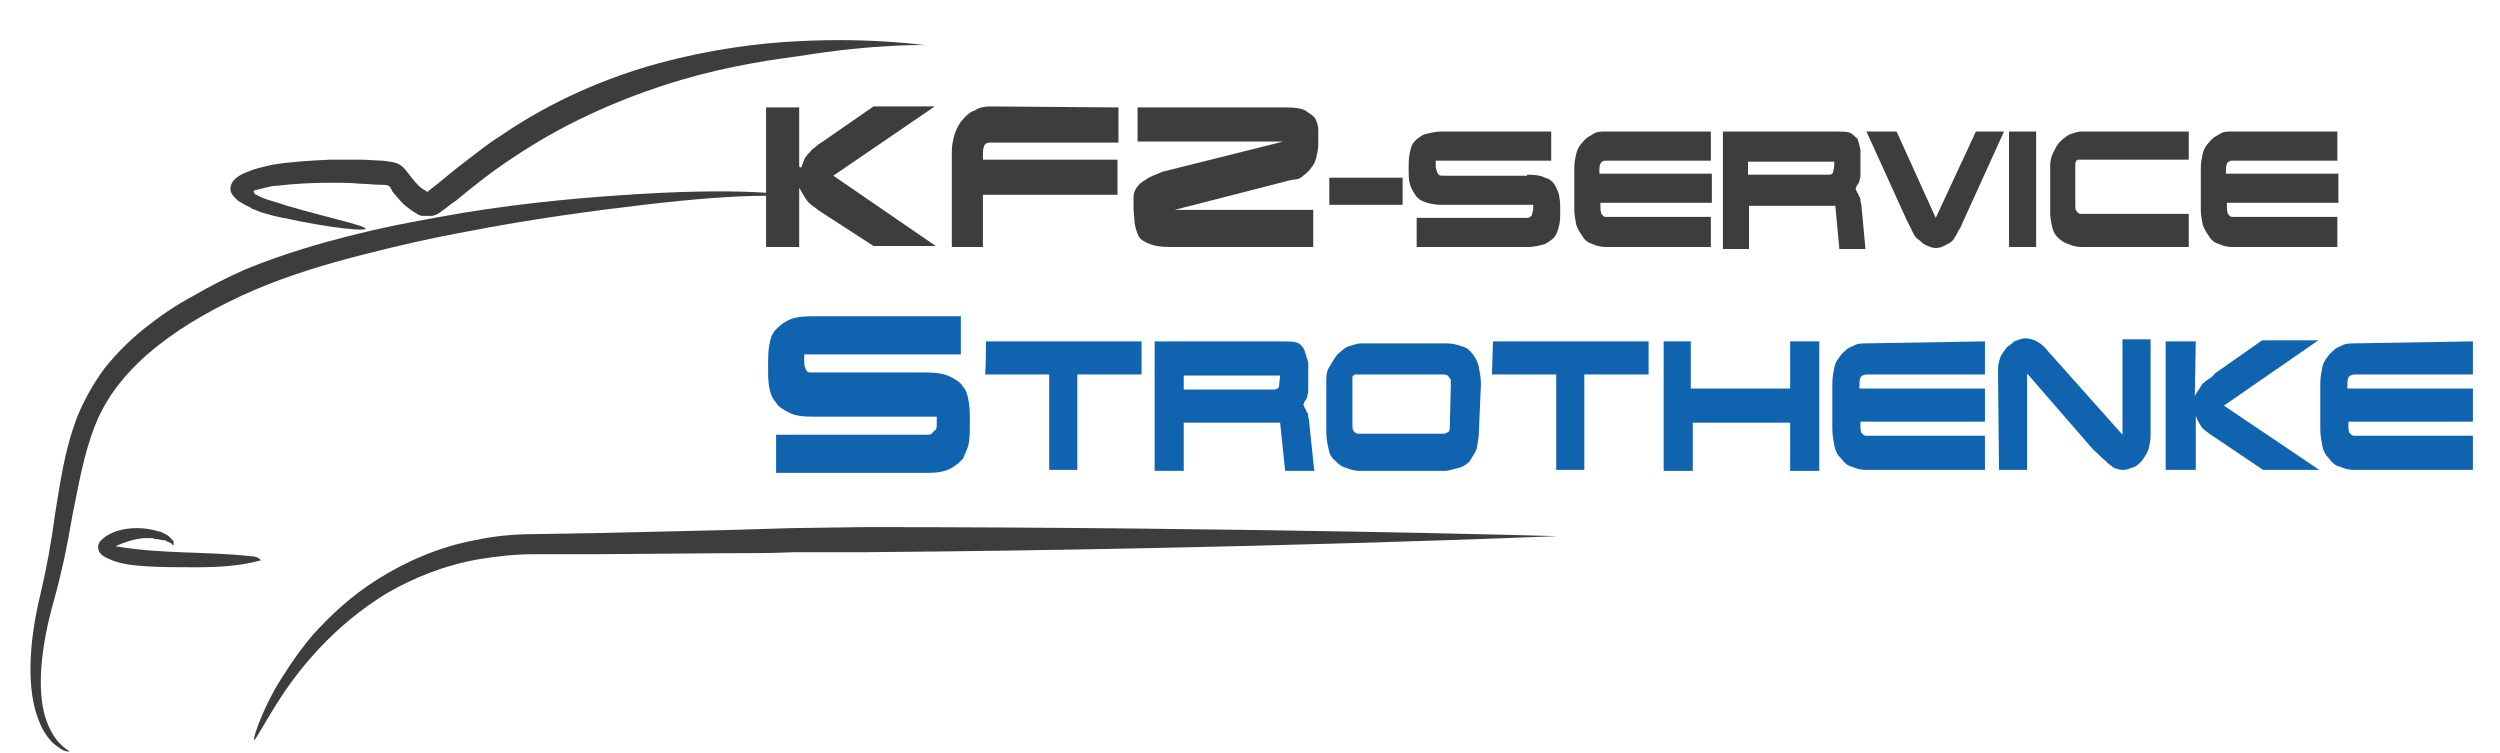 <svg xmlns="http://www.w3.org/2000/svg" width="249" height="75" viewBox="0 0 249 75" fill="none"><g clip-path="url(#clip0_534_50)"><mask id="mask0_534_50" style="mask-type:luminance" maskUnits="userSpaceOnUse" x="0" y="-17" width="171" height="98"><path d="M170.3 -17H0V80.4H170.3V-17Z" fill="white"></path></mask><g mask="url(#mask0_534_50)"><path d="M80.6 19.9C80.6 19.9 80.3 19.7 79.5 19.6C78.7 19.5 77.6 19.5 76.2 19.5C73.3 19.5 69.2 19.8 64.1 20.4C59 21 53 21.8 46.3 23.1C43 23.7 39.5 24.5 36 25.4C32.5 26.3 28.8 27.4 25.3 28.9C18.4 31.9 11.9 36.2 9.5 42.3C8.3 45.3 7.8 48.5 7.2 51.4C6.7 54.4 6.1 57.2 5.4 59.7C4 64.6 3.7 68.7 4.5 71.4C4.9 72.7 5.5 73.6 6 74.1C6.5 74.6 6.9 74.8 6.9 74.8C6.9 74.9 6.4 74.9 5.8 74.4C5.1 74 4.3 73 3.8 71.6C2.7 68.7 2.8 64.3 4 59.3C4.6 56.8 5.1 54.1 5.5 51.1C6 48.1 6.4 44.9 7.7 41.5C8.4 39.8 9.3 38.2 10.4 36.7C11.6 35.2 12.9 33.9 14.4 32.7C15.9 31.5 17.5 30.4 19.2 29.5C20.9 28.5 22.7 27.6 24.5 26.8C28.2 25.3 31.9 24.2 35.6 23.3C39.2 22.4 42.7 21.8 46.1 21.2C52.8 20.1 59 19.6 64.1 19.3C69.2 19 73.4 19 76.3 19.2C77.7 19.3 78.9 19.4 79.6 19.6C80.2 19.7 80.6 19.9 80.6 19.9Z" fill="#3D3D3D"></path></g><mask id="mask1_534_50" style="mask-type:luminance" maskUnits="userSpaceOnUse" x="0" y="-17" width="171" height="98"><path d="M170.3 -17H0V80.4H170.3V-17Z" fill="white"></path></mask><g mask="url(#mask1_534_50)"><path d="M17.2 54.3C17.1 54.2 17.1 54.1 17 54.1C16.9 54 16.7 54 16.6 53.9C16.5 53.8 16.3 53.8 16.2 53.8C16 53.8 15.9 53.7 15.7 53.7C15.5 53.7 15.4 53.7 15.2 53.6C15 53.6 14.9 53.6 14.7 53.6C14.6 53.6 14.5 53.6 14.3 53.6C13.3 53.7 12.4 54 11.5 54.4C16 55.2 20.5 54.9 25 55.4C25.4 55.4 25.7 55.5 26 55.8C23.9 56.4 21.6 56.5 19.4 56.5C17.8 56.5 16.1 56.5 14.5 56.4C13.2 56.3 11.9 56.2 10.7 55.6C10.3 55.4 9.9 55.2 9.8 54.7C9.7 54.3 9.9 53.9 10.2 53.7C10.6 53.3 11.1 53.1 11.6 52.9C12.9 52.5 14.4 52.5 15.7 52.9C15.8 52.9 16 53 16.1 53C16.2 53.1 16.3 53.1 16.5 53.2C16.6 53.3 16.7 53.3 16.8 53.4C16.9 53.5 17 53.6 17.1 53.7C17.2 53.8 17.3 53.9 17.3 54C17.3 54.2 17.3 54.3 17.2 54.3C17.3 54.4 17.3 54.3 17.2 54.3Z" fill="#3D3D3D"></path></g><mask id="mask2_534_50" style="mask-type:luminance" maskUnits="userSpaceOnUse" x="0" y="-17" width="171" height="98"><path d="M170.3 -17H0V80.4H170.3V-17Z" fill="white"></path></mask><g mask="url(#mask2_534_50)"><path d="M155.1 53.4C155.1 53.4 124.2 54.7 86.1 55H79.1C76.8 55.1 74.5 55.1 72.2 55.1L59.2 55.2H53.2C51.3 55.2 49.5 55.4 47.7 55.7C44.2 56.3 41.1 57.6 38.5 59.1C33.3 62.3 30.1 66.3 28.2 69.1C26.3 72 25.5 73.7 25.3 73.7C25.2 73.7 25.7 71.7 27.4 68.6C28.3 67.1 29.5 65.2 31.1 63.3C32.8 61.4 34.9 59.4 37.6 57.7C40.3 56 43.6 54.5 47.3 53.8C49.2 53.4 51.1 53.2 53.1 53.2L59.1 53.1L72.1 52.8L78.9 52.6L86 52.5C124.2 52.5 155.1 53.4 155.1 53.4Z" fill="#3D3D3D"></path></g><mask id="mask3_534_50" style="mask-type:luminance" maskUnits="userSpaceOnUse" x="0" y="-17" width="171" height="98"><path d="M170.3 -17H0V80.4H170.3V-17Z" fill="white"></path></mask><g mask="url(#mask3_534_50)"><path d="M79.5 4.1C75.5 4.3 70.8 4.9 65.6 6.3C60.5 7.7 55 10 49.9 13.5C48.6 14.3 47.4 15.3 46.2 16.2C45 17.1 43.9 18.1 42.7 19L42.6 19.1C42.5 19.1 42.5 19.1 42.4 19C41.8 18.7 41.4 18.2 41 17.7C40.6 17.2 40.3 16.7 39.8 16.4C39.3 16.1 38.7 16.1 38.1 16C37.4 16 36.6 15.9 35.9 15.9C34.9 15.9 33.9 15.9 32.9 15.9C30.9 16 29 16.1 27.2 16.4C26.7 16.5 26.3 16.6 25.9 16.7L25.2 16.9L24.7 17.1C24.5 17.2 24.4 17.2 24.2 17.3C23.6 17.6 23.1 18 23 18.5C22.8 19.1 23.2 19.5 23.6 19.9C23.8 20.1 24.1 20.2 24.4 20.4C24.5 20.5 24.7 20.5 24.8 20.6L25 20.7L25.1 20.8C25.5 20.9 25.8 21.1 26.2 21.2C26.9 21.4 27.6 21.6 28.2 21.7C33.3 22.8 36.3 23 36.4 22.8C36.5 22.5 33.5 21.9 28.6 20.5C28 20.3 27.4 20.1 26.7 19.9C26.4 19.8 26.1 19.7 25.7 19.5L25.6 19.4H25.5C25.4 19.4 25.4 19.3 25.4 19.3C25.3 19.2 25.2 19.1 25.3 19C25.4 18.9 25.5 18.9 25.6 18.9L26.4 18.7C26.8 18.6 27.2 18.5 27.6 18.5C29.3 18.3 31.1 18.2 33 18.2C34 18.2 34.9 18.2 35.9 18.3C36.5 18.3 37.2 18.4 37.8 18.4C38.1 18.4 38.5 18.4 38.7 18.5C38.9 18.6 39 18.9 39.1 19.1C39.3 19.3 39.5 19.6 39.7 19.8C40.1 20.3 40.6 20.7 41.2 21.1C41.4 21.2 41.5 21.3 41.7 21.4C41.8 21.4 41.9 21.5 42 21.5H42.1H42.2H42.4C42.5 21.5 42.4 21.5 42.5 21.5C42.7 21.5 42.8 21.5 43 21.5C43.2 21.5 43.3 21.4 43.4 21.4C43.6 21.3 43.8 21.2 43.9 21.1C44.5 20.7 44.9 20.3 45.4 20C47.2 18.5 49.1 17 51.1 15.7C56 12.4 61.2 10.1 66.1 8.5C71 6.9 75.6 6.1 79.5 5.6C87.5 4.3 92.4 4.5 92.4 4.5C92.4 4.6 87.5 3.7 79.5 4.1Z" fill="#3D3D3D"></path></g><path d="M79.8 16.7C79.9 16.4 80 16.2 80.1 15.9C80.2 15.6 80.4 15.5 80.5 15.3C80.7 15.2 80.8 14.9 81 14.8C81.2 14.7 81.4 14.4 81.8 14.2L87 10.6H93.1L83 17.5L93.2 24.5H87L81.6 21C81.1 20.6 80.7 20.4 80.4 20C80.1 19.6 79.9 19.2 79.6 18.7V24.6H76.3V10.7H79.6V16.6L79.8 16.7Z" fill="#3D3D3D"></path><path d="M111.4 10.7V14.2H98.6C98.3 14.2 98.1 14.3 98 14.6C97.9 14.9 97.9 15.1 97.9 15.4V15.9H111.3V19.4H97.9V24.6H94.8V15.1C94.8 14.5 94.9 14 95.1 13.3C95.3 12.8 95.5 12.3 95.9 11.9C96.2 11.5 96.7 11.1 97.1 11C97.5 10.7 98.1 10.6 98.6 10.6L111.4 10.7Z" fill="#3D3D3D"></path><path d="M128.2 10.7C129 10.7 129.6 10.8 130 11C130.4 11.3 130.8 11.5 131 11.8C131.2 12.2 131.3 12.6 131.3 12.9C131.3 13.4 131.3 13.8 131.3 14.4C131.3 14.8 131.2 15.3 131.1 15.7C131 16.1 130.8 16.5 130.6 16.7C130.4 17 130.2 17.2 129.8 17.5C129.5 17.8 129.2 17.9 128.7 17.9L117 20.9H130.8V24.6H116.6C115.6 24.6 115 24.5 114.5 24.3C114 24.1 113.6 23.9 113.4 23.5C113.2 23.1 113.1 22.7 113 22.2C113 21.7 112.9 21.2 112.9 20.7C112.9 20.3 112.9 19.9 112.9 19.6C112.9 19.3 113 19 113.2 18.7C113.4 18.4 113.6 18.2 114.1 17.9C114.5 17.6 115.1 17.4 115.8 17.1L127.8 14.1H113.3V10.7H128.2Z" fill="#3D3D3D"></path><path d="M132.4 20.4V17.7H139.7V20.4H132.4Z" fill="#3D3D3D"></path><path d="M152.2 17.4C153 17.4 153.5 17.5 153.9 17.7C154.3 17.8 154.7 18.1 154.9 18.5C155.1 18.9 155.3 19.3 155.3 19.6C155.4 20 155.4 20.5 155.4 21C155.4 21.5 155.4 22 155.3 22.4C155.2 22.8 155.1 23.2 154.9 23.5C154.7 23.8 154.4 24 153.9 24.3C153.5 24.4 152.9 24.6 152.2 24.6H141.1V21.7H152C152.2 21.7 152.3 21.7 152.4 21.6C152.5 21.5 152.6 21.5 152.6 21.3C152.6 21.2 152.7 21 152.7 20.9C152.7 20.8 152.7 20.5 152.7 20.4H143.6C143 20.4 142.3 20.3 141.9 20.1C141.5 20 141.1 19.7 140.9 19.3C140.7 19 140.5 18.7 140.4 18.2C140.3 17.8 140.3 17.3 140.3 16.8C140.3 16.3 140.3 15.8 140.4 15.3C140.5 14.8 140.6 14.4 140.8 14.2C141 13.9 141.3 13.7 141.8 13.4C142.2 13.3 142.9 13.1 143.6 13.1H154.5V16H143C143 16.1 143 16.3 143 16.5C143 16.6 143 16.8 143.1 17C143.1 17.1 143.2 17.3 143.3 17.4C143.4 17.5 143.5 17.5 143.7 17.5H152.1V17.4H152.2Z" fill="#3D3D3D"></path><path d="M170.4 13.1V16H159.9C159.7 16 159.5 16.1 159.4 16.3C159.3 16.6 159.3 16.7 159.3 16.9V17.3H170.5V20.2H159.4V20.5C159.4 20.8 159.4 21 159.5 21.3C159.6 21.4 159.7 21.6 159.9 21.6H170.4V24.6H159.9C159.5 24.6 159 24.5 158.6 24.3C158.2 24.2 157.8 23.9 157.6 23.5C157.3 23.1 157.1 22.7 157 22.4C156.9 21.9 156.8 21.4 156.8 20.9V16.7C156.8 16.2 156.9 15.7 157 15.3C157.1 14.8 157.4 14.4 157.6 14.2C157.9 13.8 158.2 13.6 158.6 13.4C159 13.1 159.4 13.1 159.9 13.1H170.4Z" fill="#3D3D3D"></path><path d="M171.6 13.1H182.8C183.4 13.1 183.9 13.1 184.2 13.2C184.5 13.3 184.7 13.6 185 13.8C185.1 14.1 185.2 14.4 185.3 14.9C185.3 15.4 185.3 15.9 185.3 16.7C185.3 17.1 185.3 17.3 185.3 17.5C185.3 17.8 185.2 17.9 185.2 18C185.2 18.1 185.1 18.3 185 18.4C184.9 18.5 184.9 18.7 184.8 18.8C184.9 18.9 184.9 19.1 185 19.2C185.1 19.3 185.1 19.5 185.2 19.6C185.3 19.7 185.3 19.9 185.3 20C185.3 20.1 185.4 20.3 185.4 20.5L185.8 24.8H183.2L182.8 20.5H174.2V24.8H171.6V13.1ZM174.2 17.4H182.2C182.4 17.4 182.6 17.3 182.6 17C182.7 16.7 182.7 16.4 182.7 16.1H174.1V17.4H174.2Z" fill="#3D3D3D"></path><path d="M188.9 13.1L192.8 21.7L196.8 13.1H199.6L195.6 21.9C195.4 22.3 195.3 22.7 195.1 22.9C194.9 23.3 194.8 23.5 194.6 23.8C194.4 24.1 194.2 24.2 193.8 24.4C193.6 24.5 193.3 24.7 192.8 24.7C192.5 24.7 192.2 24.6 191.8 24.4C191.5 24.3 191.3 24 191 23.8C190.7 23.6 190.6 23.3 190.4 22.9C190.2 22.5 190.1 22.3 189.9 21.9L185.9 13.1H188.9Z" fill="#3D3D3D"></path><path d="M202.8 13.1V24.6H200.1V13.1H202.8Z" fill="#3D3D3D"></path><path d="M218 21.6V24.6H207.3C206.9 24.6 206.4 24.5 206 24.3C205.6 24.2 205.2 23.9 205 23.7C204.7 23.4 204.5 23.1 204.4 22.6C204.3 22.2 204.2 21.7 204.2 21.2V16.5C204.2 16 204.3 15.6 204.5 15.2C204.7 14.8 204.9 14.4 205.1 14.2C205.4 13.9 205.6 13.7 206.1 13.4C206.4 13.3 206.9 13.1 207.3 13.1H218V15.9H207.3C207.2 15.9 207.1 15.9 207 15.9C206.9 15.9 206.9 16 206.8 16C206.8 16.1 206.7 16.1 206.7 16.3C206.7 16.4 206.7 16.4 206.7 16.6V20.4C206.7 20.7 206.7 20.9 206.8 21C206.9 21.1 207 21.3 207.2 21.3H218V21.6Z" fill="#3D3D3D"></path><path d="M232.8 13.1V16H222.3C222.1 16 221.9 16.1 221.8 16.3C221.7 16.6 221.7 16.7 221.7 16.9V17.3H232.9V20.2H221.8V20.5C221.8 20.8 221.8 21 221.9 21.3C222 21.4 222.1 21.6 222.3 21.6H232.8V24.6H222.3C221.9 24.6 221.4 24.5 221 24.3C220.6 24.2 220.2 23.9 220 23.5C219.7 23.1 219.5 22.7 219.4 22.4C219.3 21.9 219.2 21.4 219.2 20.9V16.7C219.2 16.2 219.3 15.7 219.4 15.3C219.5 14.8 219.8 14.4 220 14.2C220.3 13.8 220.6 13.6 221 13.4C221.4 13.1 221.8 13.1 222.3 13.1H232.8Z" fill="#3D3D3D"></path><path d="M92.2 37.1C93.2 37.1 94 37.2 94.6 37.5C95.2 37.8 95.7 38.1 95.9 38.5C96.3 38.9 96.4 39.5 96.5 40.1C96.6 40.7 96.6 41.4 96.6 42.1C96.6 42.8 96.6 43.4 96.5 44.1C96.4 44.7 96.1 45.2 95.9 45.7C95.5 46.1 95.2 46.4 94.6 46.7C94 47 93.3 47.1 92.3 47.1H77.3V43.3H92.2C92.4 43.3 92.7 43.3 92.8 43.2C92.9 43.1 93 42.9 93.2 42.8C93.3 42.7 93.3 42.4 93.3 42.2C93.3 41.9 93.3 41.8 93.3 41.5H80.9C79.9 41.5 79.2 41.4 78.6 41.1C78 40.8 77.5 40.5 77.3 40.1C76.9 39.7 76.7 39.1 76.6 38.5C76.5 37.9 76.5 37.2 76.5 36.5C76.5 35.8 76.5 35.1 76.6 34.5C76.7 33.9 76.8 33.4 77.2 32.9C77.6 32.5 77.9 32.2 78.5 31.9C79.1 31.6 79.9 31.5 80.9 31.5H95.7V35.3H80.1C80.1 35.4 80.1 35.7 80.1 36C80.1 36.3 80.1 36.4 80.2 36.6C80.2 36.7 80.3 36.9 80.4 37C80.5 37.1 80.6 37.1 80.9 37.1H92.2Z" fill="#1063AE"></path><path d="M98.2 34H113.7V37.3H107.3V46.8H104.5V37.3H98.1C98.2 37.3 98.2 34 98.2 34Z" fill="#1063AE"></path><path d="M115 34H127.5C128.2 34 128.7 34 129.1 34.1C129.5 34.2 129.7 34.5 129.9 34.8C130 35.1 130.1 35.5 130.3 36.1C130.3 36.7 130.3 37.2 130.3 38.1C130.3 38.5 130.3 38.8 130.3 38.9C130.3 39.2 130.2 39.3 130.2 39.5C130.2 39.6 130.1 39.8 130 39.9C129.9 40 129.9 40.2 129.8 40.3C129.9 40.4 129.9 40.6 130 40.7C130.1 40.8 130.1 41 130.2 41.1C130.3 41.2 130.3 41.4 130.3 41.5C130.3 41.6 130.4 41.8 130.4 42.1L130.9 46.9H128L127.5 42.1H117.9V46.9H115V34ZM117.9 38.8H126.9C127.1 38.8 127.4 38.7 127.4 38.4C127.4 38.1 127.5 37.7 127.5 37.4H117.9V38.8Z" fill="#1063AE"></path><path d="M147.3 42.9C147.3 43.5 147.2 44 147.1 44.6C147 45 146.7 45.4 146.4 45.9C146.2 46.2 145.7 46.5 145.3 46.6C144.8 46.7 144.3 46.9 143.9 46.9H135.5C135 46.9 134.5 46.8 134.1 46.6C133.6 46.5 133.3 46.2 133 45.9C132.6 45.6 132.4 45.2 132.3 44.6C132.2 44.2 132.1 43.6 132.1 43V37.8C132.1 37.2 132.2 36.8 132.5 36.4C132.7 36 133 35.6 133.2 35.3C133.6 35 133.8 34.7 134.3 34.5C134.7 34.4 135.1 34.2 135.6 34.2H144C144.6 34.2 145.1 34.3 145.6 34.5C146.1 34.6 146.4 34.9 146.7 35.3C147 35.7 147.2 36.1 147.3 36.6C147.4 37.2 147.5 37.6 147.5 38.3L147.3 42.9ZM144.5 38.4C144.5 38.3 144.5 38.1 144.5 38C144.5 37.9 144.5 37.7 144.4 37.7C144.4 37.6 144.3 37.6 144.2 37.4C144.1 37.4 144 37.3 143.8 37.3H135.4C135.3 37.3 135.2 37.3 135 37.3C134.8 37.3 134.9 37.4 134.8 37.4C134.7 37.4 134.7 37.5 134.7 37.7C134.7 37.8 134.7 37.8 134.7 38V42.2C134.7 42.5 134.7 42.8 134.8 42.9C134.9 43 135 43.2 135.3 43.2H143.7C143.8 43.2 143.9 43.2 144.1 43.1C144.2 43.1 144.2 43 144.3 43C144.3 42.9 144.4 42.9 144.4 42.7C144.4 42.6 144.4 42.4 144.4 42.4L144.5 38.4Z" fill="#1063AE"></path><path d="M148.7 34H164.2V37.3H157.8V46.8H155V37.3H148.6L148.7 34Z" fill="#1063AE"></path><path d="M168.4 34V38.7H178.3V34H181.2V46.9H178.3V42.1H168.6V46.9H165.7V34H168.4Z" fill="#1063AE"></path><path d="M197.7 34V37.3H185.9C185.7 37.3 185.4 37.4 185.3 37.6C185.2 37.9 185.2 38 185.2 38.3V38.7H197.7V42H185.3V42.3C185.3 42.6 185.3 42.9 185.4 43.1C185.5 43.2 185.6 43.4 185.9 43.4H197.7V46.8H185.9C185.4 46.8 184.9 46.7 184.5 46.5C184 46.4 183.7 46.1 183.4 45.7C183 45.3 182.8 44.9 182.7 44.4C182.6 43.8 182.5 43.3 182.5 42.7V38.2C182.5 37.6 182.6 37.1 182.7 36.6C182.8 36 183.2 35.6 183.4 35.3C183.8 34.9 184.1 34.6 184.5 34.5C185 34.2 185.3 34.2 185.9 34.2L197.7 34Z" fill="#1063AE"></path><path d="M199 36.8C199 36.4 199.1 36 199.2 35.7C199.3 35.3 199.6 35 199.8 34.7C200 34.4 200.4 34.3 200.6 34C201 33.9 201.3 33.7 201.7 33.7C202.5 33.7 203.3 34.1 204 35L211.4 43.3V33.8H214.2V43.3C214.2 43.9 214.1 44.3 214 44.7C213.9 45.1 213.6 45.5 213.4 45.8C213.2 46.1 212.8 46.4 212.6 46.5C212.2 46.6 211.9 46.8 211.5 46.8C211.3 46.8 211.1 46.8 210.9 46.7C210.7 46.7 210.5 46.6 210.3 46.4C210.1 46.3 209.8 46 209.6 45.8C209.4 45.7 209 45.2 208.5 44.8L201.9 37.2V46.8H199.1L199 36.8Z" fill="#1063AE"></path><path d="M218.6 39.5C218.7 39.2 218.8 39.1 219 38.8C219.1 38.7 219.2 38.4 219.4 38.2C219.5 38.1 219.8 37.9 219.9 37.8C220.1 37.7 220.4 37.5 220.6 37.2L225.3 33.9H230.9L221.5 40.4L231 46.8H225.4L220.5 43.5C220 43.2 219.7 42.9 219.4 42.7C219.2 42.4 218.9 42 218.7 41.4V46.8H215.7V34H218.7L218.6 39.5Z" fill="#1063AE"></path><path d="M246.3 34V37.3H234.5C234.3 37.3 234 37.4 233.9 37.6C233.8 37.9 233.8 38 233.8 38.3V38.7H246.3V42H233.9V42.3C233.9 42.6 233.9 42.9 234 43.1C234.1 43.2 234.2 43.4 234.5 43.4H246.3V46.8H234.5C234 46.8 233.5 46.7 233.1 46.5C232.6 46.4 232.3 46.1 232 45.7C231.6 45.3 231.4 44.9 231.3 44.4C231.2 43.8 231.1 43.3 231.1 42.7V38.2C231.1 37.6 231.2 37.1 231.3 36.6C231.4 36 231.8 35.6 232 35.3C232.4 34.9 232.7 34.6 233.1 34.5C233.6 34.2 233.9 34.2 234.5 34.2L246.3 34Z" fill="#1063AE"></path></g><defs><clipPath id="clip0_534_50"><rect width="248.1" height="74.9" fill="white"></rect></clipPath></defs></svg>